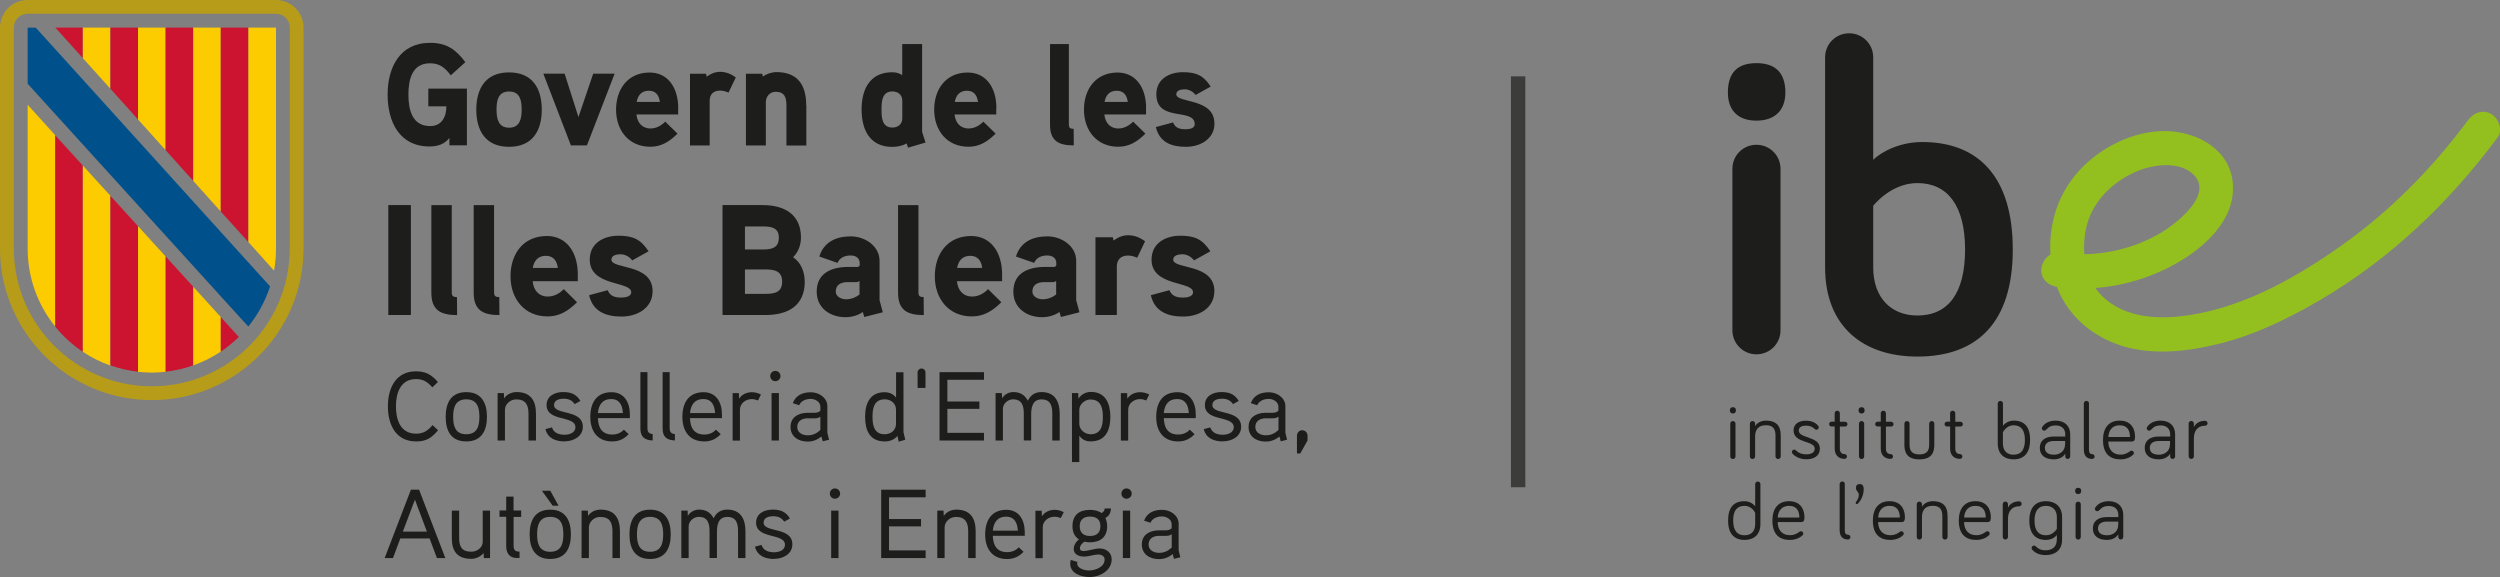 <?xml version="1.0" encoding="UTF-8"?>
<svg id="Capa_2" data-name="Capa 2" xmlns="http://www.w3.org/2000/svg" viewBox="0 0 354.35 81.79">
  <rect x="0" y="0" width="354.35" height="81.79" fill="#808080" stroke="none"/>
  <defs>
    <style>
      .cls-1 {
        fill: none;
      }

      .cls-2 {
        fill: #3c3c3b;
      }

      .cls-3 {
        fill: #cc132f;
      }

      .cls-4 {
        fill: #1d1e1c;
      }

      .cls-5 {
        fill: #1d1d1b;
      }

      .cls-6 {
        fill: #00518b;
      }

      .cls-7 {
        fill: #fff;
      }

      .cls-8 {
        fill: #93c01f;
      }

      .cls-9 {
        fill: #fdcc00;
      }

      .cls-10 {
        fill: #b79c19;
      }
    </style>
  </defs>
  <g id="Capa_1-2" data-name="Capa 1">
    <rect class="cls-2" x="214.16" y="10.82" width="2.04" height="58.24"/>
    <g>
      <path class="cls-4" d="M60.71,12.56v2.51h2.56c0,1.46-.64,2.8-2.3,2.8-2.58,0-3.08-2.37-3.08-4.45s.48-4.45,3.06-4.45c1.39,0,2.15.66,2.94,1.71l2.07-1.87c-1.36-1.81-2.67-2.74-5-2.74-4.32,0-6.02,3.52-6.02,7.34s1.65,7.35,5.93,7.35c1.13,0,2.11-.29,2.83-1.21v1.05h2.48v-8.04h-5.48ZM76.79,15.54c0-3.03-1.34-5.28-4.64-5.28s-4.64,2.27-4.64,5.28,1.34,5.27,4.64,5.27,4.64-2.25,4.64-5.27M73.94,15.54c0,1.28-.25,2.56-1.78,2.56s-1.78-1.28-1.78-2.56.22-2.57,1.78-2.57,1.78,1.29,1.78,2.57M84.08,10.44l-2.09,6.15-1.96-6.15h-3.02l3.91,10.17h2.27l3.93-10.17h-3.04ZM96.13,15.32c0-2.98-1.53-5.04-4.05-5.04-3.1,0-4.76,2.37-4.76,5.27s1.78,5.25,4.86,5.25c1.55,0,2.71-.72,3.85-1.86l-1.74-1.7c-.5.51-1.22.97-2.09.97-1.22,0-1.88-.87-1.99-1.99h5.91v-.89h0ZM90.24,14.45c.17-.95.7-1.59,1.72-1.59s1.45.68,1.57,1.59h-3.29ZM104.28,10.96c-.72-.51-1.43-.78-2.23-.78-1.08,0-1.88.7-1.88.7l-.1-.43h-2.27v10.17h2.79v-6.36c0-.87.52-1.42,1.47-1.42.4,0,.81.12,1.2.29l1.03-2.16ZM114.27,14.89c0-2.82-1.2-4.67-4.22-4.67-.66,0-1.47.27-1.92.64l-.1-.41h-2.3v10.17h2.82v-6.15c0-.8.58-1.46,1.39-1.46,1.29,0,1.53.84,1.53,1.96v5.66h2.82v-5.72h-.01ZM131.18,20.19c-.04-.14-.48-1.46-.48-1.52V6.25h-2.82v4.4c-.45-.29-.91-.41-1.41-.41-3.18,0-4.35,2.43-4.35,5.27s1.14,5.31,4.35,5.31c.7,0,1.43-.14,2.03-.49l.21.6,2.46-.72h0ZM127.89,16.78c0,.8-.6,1.3-1.39,1.3-1.51,0-1.55-1.44-1.55-2.55s.04-2.57,1.55-2.57c.79,0,1.39.49,1.39,1.3v2.53h0ZM141.23,15.32c0-2.98-1.53-5.04-4.06-5.04-3.1,0-4.76,2.37-4.76,5.27s1.78,5.25,4.86,5.25c1.55,0,2.71-.72,3.85-1.86l-1.74-1.7c-.5.51-1.22.97-2.09.97-1.22,0-1.88-.87-1.99-1.99h5.91v-.89h0ZM135.33,14.45c.17-.95.7-1.59,1.72-1.59s1.45.68,1.57,1.59h-3.29ZM152.19,18.26c-.48,0-.69-.12-.69-.61V6.25h-2.67v11.44c0,2.3,1.24,2.92,3.37,2.92l-.02-2.35h0ZM162.45,15.32c0-2.98-1.53-5.04-4.05-5.04-3.1,0-4.76,2.37-4.76,5.27s1.78,5.25,4.86,5.25c1.55,0,2.71-.72,3.85-1.86l-1.74-1.7c-.5.51-1.22.97-2.09.97-1.22,0-1.88-.87-1.99-1.99h5.91v-.89h0ZM156.56,14.45c.17-.95.7-1.59,1.72-1.59s1.45.68,1.57,1.59h-3.29ZM172.13,17.5c0-3.66-5.4-2.84-5.4-4.14,0-.6.77-.7,1.2-.7.6,0,1.18.32,1.53.8l2.15-1.19c-1.03-1.57-2.03-2.04-3.95-2.04s-3.76.97-3.76,3.13c0,4.05,5.44,1.83,5.44,4.26,0,.62-.87.7-1.32.7-1.05,0-1.51-.35-1.75-.97l-2.44.66c.5,2.12,2.17,2.8,4.24,2.8s4.07-1.11,4.07-3.31"/>
      <path class="cls-4" d="M58.24,29.07h-3.2v15.58h3.2v-15.58ZM64.77,42.11c-.51,0-.74-.13-.74-.67v-12.36h-2.89v12.41c0,2.5,1.34,3.17,3.65,3.17l-.02-2.54h0ZM70.77,42.11c-.51,0-.74-.13-.74-.67v-12.36h-2.89v12.41c0,2.5,1.34,3.17,3.65,3.17l-.02-2.54h0ZM81.9,38.92c0-3.23-1.65-5.47-4.39-5.47-3.36,0-5.15,2.56-5.15,5.71s1.93,5.69,5.26,5.69c1.68,0,2.93-.78,4.17-2.01l-1.88-1.86c-.53.56-1.32,1.05-2.26,1.05-1.32,0-2.04-.94-2.15-2.17h6.4v-.96h0ZM75.51,37.98c.18-1.03.76-1.72,1.86-1.72s1.57.74,1.7,1.72h-3.56ZM92.5,41.28c0-3.97-5.84-3.08-5.84-4.48,0-.65.83-.76,1.3-.76.65,0,1.28.36,1.65.87l2.32-1.29c-1.12-1.7-2.19-2.21-4.27-2.21s-4.07,1.05-4.07,3.39c0,3.86,5.88,3.01,5.88,4.62,0,.67-.94.76-1.43.76-1.14,0-1.63-.38-1.9-1.05l-2.64.71c.53,2.3,2.35,3.03,4.59,3.03s4.41-1.21,4.41-3.6M114.06,39.9c0-1.34-.51-2.68-1.65-3.44.74-.71,1.12-1.76,1.12-2.79,0-3.31-2.4-4.6-5.39-4.6h-5.73v15.58h6.09c3.16,0,5.57-1.29,5.57-4.75M110.39,33.69c0,1.45-1.01,1.67-2.22,1.67h-2.58v-3.26h2.58c1.18,0,2.22.18,2.22,1.58M110.86,39.93c0,1.54-1.1,1.72-2.38,1.72h-2.89v-3.46h2.89c1.28,0,2.38.2,2.38,1.74M124.67,42.58v-5.6c0-2.14-2.1-3.48-4.09-3.48-2.12,0-3.83.84-4.45,2.86l2.58.9c.33-.76,1.03-1.05,1.88-1.05.69,0,1.26.38,1.26,1.03v.31c0,.13-.09.27-.38.29,0,0-.94-.02-1.68,0-2.8.16-4.03,1.49-4.03,3.5,0,2.35,1.93,3.62,4.09,3.62.81,0,1.79-.25,2.44-.74l.22.71,2.62-.67-.45-1.67h0ZM121.83,41.73c-.56.45-1.21.69-1.93.69-.61,0-1.44-.35-1.44-1.09,0-.96.71-1.31,1.55-1.34h1.26c.22,0,.4-.04.56-.16v1.9h0ZM130.92,42.11c-.51,0-.74-.13-.74-.67v-12.36h-2.89v12.41c0,2.5,1.34,3.17,3.65,3.17l-.02-2.54h0ZM142.04,38.92c0-3.23-1.65-5.47-4.39-5.47-3.36,0-5.15,2.56-5.15,5.71s1.93,5.69,5.26,5.69c1.68,0,2.93-.78,4.17-2.01l-1.88-1.86c-.53.56-1.32,1.05-2.26,1.05-1.32,0-2.04-.94-2.15-2.17h6.4v-.96h0ZM135.66,37.98c.18-1.03.77-1.72,1.86-1.72s1.57.74,1.7,1.72h-3.56ZM152.54,42.58v-5.6c0-2.14-2.1-3.48-4.09-3.48-2.13,0-3.83.84-4.45,2.86l2.58.9c.33-.76,1.03-1.05,1.88-1.05.69,0,1.26.38,1.26,1.03v.31c0,.13-.09.27-.38.29,0,0-.94-.02-1.68,0-2.8.16-4.03,1.49-4.03,3.5,0,2.35,1.93,3.62,4.09,3.62.81,0,1.79-.25,2.44-.74l.22.71,2.62-.67-.45-1.67h0ZM149.7,41.73c-.56.45-1.21.69-1.93.69-.61,0-1.44-.35-1.44-1.09,0-.96.71-1.31,1.55-1.34h1.26c.22,0,.4-.04.56-.16v1.9h0ZM162.3,34.19c-.78-.56-1.55-.85-2.42-.85-1.16,0-2.04.76-2.04.76l-.11-.47h-2.46v11.02h3.03v-6.89c0-.94.56-1.54,1.59-1.54.43,0,.87.13,1.3.31l1.12-2.35h0ZM172.13,41.28c0-3.97-5.84-3.08-5.84-4.48,0-.65.83-.76,1.3-.76.65,0,1.28.36,1.65.87l2.32-1.29c-1.12-1.7-2.19-2.21-4.27-2.21s-4.07,1.05-4.07,3.39c0,3.86,5.88,3.01,5.88,4.62,0,.67-.94.76-1.43.76-1.14,0-1.63-.38-1.91-1.05l-2.64.71c.53,2.3,2.35,3.03,4.59,3.03s4.41-1.21,4.41-3.6"/>
      <path class="cls-10" d="M39.11,0H3.91C1.75,0,0,1.75,0,3.92v31.28c0,11.88,9.63,21.51,21.51,21.51s21.51-9.63,21.51-21.51V3.91c0-2.16-1.75-3.91-3.91-3.91M41.07,35.2c0,10.8-8.76,19.55-19.55,19.55S1.96,46,1.96,35.2V3.91c0-1.08.87-1.96,1.96-1.96h35.2c1.08,0,1.96.87,1.96,1.96v31.28h0Z"/>
      <polygon class="cls-3" points="11.74 3.91 7.84 3.91 11.74 8.24 11.74 3.91"/>
      <polygon class="cls-9" points="11.74 7.83 11.74 3.91 15.65 3.91 15.65 12.58 11.74 8.24 11.74 7.83"/>
      <polygon class="cls-3" points="15.65 3.91 19.56 3.91 19.56 16.93 15.65 12.58 15.65 3.91"/>
      <polygon class="cls-9" points="19.56 3.91 23.47 3.91 23.47 21.28 19.56 16.93 19.56 3.91"/>
      <polygon class="cls-3" points="23.47 3.91 27.39 3.91 27.39 25.64 23.47 21.28 23.47 3.91"/>
      <polygon class="cls-9" points="27.39 24.45 27.39 3.91 31.29 3.91 31.29 27.38 31.29 29.98 27.39 25.64 27.39 24.45"/>
      <polygon class="cls-3" points="31.29 3.91 35.21 3.91 35.21 34.32 31.29 29.98 31.29 3.91"/>
      <path class="cls-9" d="M35.21,34.32V3.91h3.91v31.29c0,1.08-.09,2.13-.28,3.16l-3.62-4.04h0Z"/>
      <path class="cls-9" d="M3.92,35.23c0,4.19,1.47,8.04,3.91,11.06v-27.12l-3.91-4.32v20.38Z"/>
      <path class="cls-3" d="M7.83,19.18v27.12c1.12,1.38,2.43,2.58,3.91,3.57v-26.4l-3.91-4.29Z"/>
      <path class="cls-9" d="M11.74,23.46v26.4c1.21.81,2.52,1.47,3.91,1.96v-24.06l-3.91-4.3Z"/>
      <path class="cls-3" d="M15.65,51.79c1.25.44,2.56.74,3.91.9v-20.63l-3.91-4.3v24.03Z"/>
      <path class="cls-9" d="M19.56,49.87v2.83c.64.07,1.29.11,1.96.11s1.31-.04,1.96-.11v-16.34l-3.91-4.3v17.81Z"/>
      <path class="cls-3" d="M27.39,40.65l-3.91-4.3v16.33c1.36-.15,2.66-.45,3.91-.9v-11.14h0Z"/>
      <polygon class="cls-7" points="27.39 37.72 27.44 37.68 27.39 37.62 27.39 37.72"/>
      <path class="cls-9" d="M27.39,51.79c1.39-.49,2.71-1.16,3.91-1.96v-4.88l-3.91-4.3v11.14h0Z"/>
      <path class="cls-3" d="M31.29,44.95v4.89c.92-.61,1.77-1.31,2.56-2.08l-2.56-2.81Z"/>
      <path class="cls-6" d="M35.21,46.26c1.35-1.67,2.4-3.59,3.07-5.67l-2.06-2.27L5.07,3.92h-1.15v7.95l30.49,33.56.78.84h.01s0,0,0,0Z"/>
      <rect class="cls-1" x="54.39" y="50.65" width="131.93" height="29.9"/>
      <path class="cls-4" d="M62.09,60.99c-.92,1.08-1.65,1.58-3.11,1.58-2.89,0-4-2.39-4-4.97s1.1-4.97,3.99-4.97c1.39,0,2.22.5,3.1,1.52l-.79.75c-.64-.72-1.25-1.17-2.3-1.17-2.27,0-2.86,2.07-2.86,3.87s.58,3.87,2.86,3.87c1.07,0,1.7-.47,2.33-1.22l.79.74Z"/>
      <path class="cls-4" d="M66.09,62.57c-2.15,0-2.92-1.5-2.92-3.49s.77-3.5,2.92-3.5,2.93,1.52,2.93,3.5-.78,3.49-2.93,3.49ZM66.09,56.6c-1.58,0-1.86,1.23-1.86,2.48s.27,2.47,1.86,2.47,1.86-1.22,1.86-2.47-.27-2.48-1.86-2.48Z"/>
      <path class="cls-4" d="M75.95,62.44h-1.04v-3.79c0-1.18-.35-2.04-1.73-2.04-.92,0-1.61.74-1.61,1.47v4.36h-1.04v-6.73h.89l.03.75c.43-.64,1.17-.89,1.78-.89,1.97,0,2.74,1.21,2.74,3.05v3.82h0Z"/>
      <path class="cls-4" d="M80.05,62.57c-1.31,0-2.42-.45-2.74-1.75l.93-.24c.24.77.95,1.04,1.79,1.04.63,0,1.53-.25,1.53-1.07,0-1.69-4.09-.74-4.09-3.13,0-1.28,1.13-1.85,2.35-1.85,1.14,0,1.88.32,2.45,1.26l-.82.45c-.36-.57-.92-.77-1.55-.77-.51,0-1.37.14-1.37.9,0,1.47,4.08.56,4.08,3.08,0,1.36-1.29,2.06-2.56,2.06h0Z"/>
      <path class="cls-4" d="M89.28,59.27h-4.53c.04,1.36.58,2.32,2.03,2.32.69,0,1.25-.25,1.65-.69l.68.64c-.64.66-1.35,1.03-2.33,1.03-2.14,0-3.11-1.49-3.11-3.49s.9-3.49,3-3.49c1.75,0,2.61,1.36,2.61,3.18v.5h0ZM88.29,58.55c-.06-1.1-.47-1.99-1.67-1.99s-1.76.79-1.88,1.99h3.54Z"/>
      <path class="cls-4" d="M92.52,62.43c-1.17-.03-1.75-.53-1.75-1.67v-8.01h1v8.01c0,.39.17.72.74.77v.9s.01,0,.01,0Z"/>
      <path class="cls-4" d="M95.67,62.43c-1.17-.03-1.75-.53-1.75-1.67v-8.01h1v8.01c0,.39.17.72.74.77v.9s.01,0,.01,0Z"/>
      <path class="cls-4" d="M102.33,59.27h-4.53c.04,1.36.58,2.32,2.03,2.32.69,0,1.25-.25,1.65-.69l.68.64c-.64.66-1.35,1.03-2.33,1.03-2.14,0-3.11-1.49-3.11-3.49s.9-3.49,3-3.49c1.75,0,2.61,1.36,2.61,3.18v.5h0ZM101.35,58.55c-.06-1.1-.47-1.99-1.67-1.99s-1.76.79-1.88,1.99h3.54Z"/>
      <path class="cls-4" d="M107.44,56.76c-.27-.11-.58-.19-.89-.19-.9,0-1.67.64-1.67,1.49v4.39h-1.04v-6.73h.89l.03.8c.35-.61,1.1-.93,1.79-.93.45,0,.89.11,1.31.33l-.42.84h0Z"/>
      <path class="cls-4" d="M109.89,54.03c-.4,0-.72-.33-.72-.72,0-.42.32-.74.72-.74s.74.32.74.74c0,.39-.33.72-.74.72ZM110.4,62.44h-1.04v-6.73h1.04v6.73Z"/>
      <path class="cls-4" d="M117.51,62.33l-.9.22-.18-.68c-.63.51-1.25.72-1.96.72-1.32,0-2.42-.71-2.42-2.08,0-1.22.89-1.96,2.33-2,.21-.01,1.04,0,1.04,0,.3-.01.63-.04.86-.3v-.56c0-.71-.74-1.11-1.37-1.11s-1.35.24-1.64.9l-.9-.3c.42-1.1,1.35-1.54,2.57-1.54,1.14,0,2.33.78,2.33,1.97v3.75l.24,1.01h0ZM116.28,59.07c-.38.21-.53.22-.81.22h-1.03c-.72.01-1.44.36-1.44,1.22s.79,1.19,1.49,1.19,1.25-.25,1.79-.75v-1.88Z"/>
      <path class="cls-4" d="M127.38,62.58l-.18-.79c-.47.58-1.17.78-1.8.78-2.14,0-2.78-1.6-2.78-3.49s.68-3.49,2.79-3.49c.51,0,1.19.19,1.6.77v-3.6h1.05v8.5s.24,1.03.25,1.07l-.93.27h0ZM127,58.07c0-.9-.72-1.47-1.6-1.47-1.55,0-1.73,1.34-1.73,2.47s.18,2.48,1.72,2.48c.87,0,1.61-.56,1.61-1.47v-2.01h0Z"/>
      <path class="cls-4" d="M131.17,54.99h-1.11v-2.22c0-.29.25-.54.56-.54s.56.25.56.54v2.22h0Z"/>
      <path class="cls-4" d="M139.47,62.44h-6.3v-9.69h6.3v1.08h-5.19v3.08h4.54v1.04h-4.54v3.4h5.19v1.08Z"/>
      <path class="cls-4" d="M150.2,62.44h-1.05v-3.82c0-1.03-.21-2.01-1.52-2.01s-1.47,1.19-1.47,2.15v3.67h-1.05v-3.82c0-1.03-.22-2.01-1.53-2.01-.72,0-1.43.61-1.43,1.34v4.5h-1.04v-6.73h.89l.03.75c.39-.64,1.05-.89,1.58-.89.9,0,1.58.32,2.08,1.22.42-.87,1.1-1.22,1.94-1.22,1.86,0,2.57,1.31,2.57,3.05v3.82h0Z"/>
      <path class="cls-4" d="M154.59,62.57c-.53,0-1.16-.17-1.61-.81v3.73h-1.04v-9.78h.89l.03.79c.45-.69,1.18-.95,1.75-.95,2.11,0,2.77,1.67,2.77,3.54s-.66,3.47-2.78,3.47h0ZM154.59,56.62c-.86,0-1.61.71-1.61,1.46v2c0,.79.74,1.47,1.61,1.47,1.54,0,1.73-1.35,1.73-2.45s-.19-2.47-1.73-2.47h0Z"/>
      <path class="cls-4" d="M162.47,56.76c-.27-.11-.58-.19-.89-.19-.9,0-1.67.64-1.67,1.49v4.39h-1.04v-6.73h.89l.03.8c.35-.61,1.1-.93,1.79-.93.45,0,.89.11,1.31.33l-.42.84h0Z"/>
      <path class="cls-4" d="M169.49,59.27h-4.53c.04,1.36.58,2.32,2.03,2.32.69,0,1.25-.25,1.65-.69l.68.64c-.64.66-1.35,1.03-2.33,1.03-2.14,0-3.11-1.49-3.11-3.49s.9-3.49,3-3.49c1.75,0,2.61,1.36,2.61,3.18v.5h0ZM168.5,58.55c-.06-1.1-.47-1.99-1.67-1.99s-1.76.79-1.88,1.99h3.54Z"/>
      <path class="cls-4" d="M173.36,62.57c-1.31,0-2.42-.45-2.74-1.75l.93-.24c.24.77.95,1.04,1.79,1.04.63,0,1.53-.25,1.53-1.07,0-1.69-4.09-.74-4.09-3.13,0-1.28,1.13-1.85,2.35-1.85,1.14,0,1.88.32,2.45,1.26l-.82.45c-.36-.57-.92-.77-1.55-.77-.51,0-1.37.14-1.37.9,0,1.47,4.08.56,4.08,3.08,0,1.36-1.29,2.06-2.56,2.06h0Z"/>
      <path class="cls-4" d="M182.43,62.33l-.9.22-.18-.68c-.63.51-1.25.72-1.96.72-1.32,0-2.42-.71-2.42-2.08,0-1.22.89-1.96,2.33-2,.21-.01,1.04,0,1.04,0,.3-.01.63-.04.86-.3v-.56c0-.71-.74-1.11-1.37-1.11s-1.35.24-1.64.9l-.9-.3c.42-1.1,1.35-1.54,2.57-1.54,1.14,0,2.33.78,2.33,1.97v3.75l.24,1.01h0ZM181.21,59.07c-.38.21-.53.22-.81.22h-1.03c-.72.01-1.44.36-1.44,1.22s.79,1.19,1.49,1.19,1.25-.25,1.79-.75v-1.88Z"/>
      <path class="cls-4" d="M185.33,62.44l-1.03,1.83h-.47v-2.51c0-.43.33-.78.72-.78.45,0,.78.35.78.78v.68h0Z"/>
      <path class="cls-4" d="M63.11,79.1h-1.18l-1.04-2.78h-4.15l-1.04,2.78h-1.18l3.72-9.69h1.16l3.72,9.69h0ZM60.51,75.35l-1.7-4.53-1.71,4.53h3.41Z"/>
      <path class="cls-4" d="M69.47,79.1h-.89l-.03-.71c-.54.6-1.19.82-1.76.82-1.93,0-2.75-1.04-2.75-2.93v-3.91h1.04v3.86c0,1.19.33,1.97,1.72,1.97.74,0,1.62-.53,1.62-1.39v-4.44h1.04v6.73h0Z"/>
      <path class="cls-4" d="M73.88,73.27h-1.08v4.08c0,.63.24.83.84.84v.9h-.39c-1.04,0-1.5-.71-1.5-1.67v-4.17h-.95v-.9h.95v-1.96h1.04v1.96h1.08v.9h0Z"/>
      <path class="cls-4" d="M77.99,79.23c-2.15,0-2.92-1.5-2.92-3.49s.77-3.5,2.92-3.5,2.93,1.52,2.93,3.5-.78,3.49-2.93,3.49ZM77.99,73.26c-1.58,0-1.86,1.23-1.86,2.48s.27,2.47,1.86,2.47,1.86-1.22,1.86-2.47-.27-2.48-1.86-2.48ZM79.17,71.68h-.83l-1.53-2.12h1.19l1.17,2.12Z"/>
      <path class="cls-4" d="M87.85,79.1h-1.04v-3.79c0-1.18-.35-2.04-1.73-2.04-.92,0-1.61.74-1.61,1.47v4.36h-1.04v-6.73h.89l.03.75c.43-.64,1.17-.89,1.78-.89,1.97,0,2.74,1.21,2.74,3.05v3.82h0Z"/>
      <path class="cls-4" d="M92.14,79.23c-2.15,0-2.92-1.5-2.92-3.49s.77-3.5,2.92-3.5,2.93,1.52,2.93,3.5-.78,3.49-2.93,3.49ZM92.14,73.26c-1.58,0-1.86,1.23-1.86,2.48s.27,2.47,1.86,2.47,1.86-1.22,1.86-2.47-.27-2.48-1.86-2.48Z"/>
      <path class="cls-4" d="M105.66,79.1h-1.05v-3.82c0-1.03-.21-2.01-1.52-2.01s-1.47,1.19-1.47,2.15v3.67h-1.05v-3.82c0-1.03-.22-2.01-1.53-2.01-.72,0-1.43.61-1.43,1.34v4.5h-1.04v-6.73h.89l.03.75c.39-.64,1.05-.89,1.58-.89.9,0,1.58.32,2.08,1.22.42-.87,1.1-1.22,1.94-1.22,1.86,0,2.57,1.31,2.57,3.05v3.82h0Z"/>
      <path class="cls-4" d="M109.75,79.23c-1.31,0-2.42-.45-2.74-1.75l.93-.24c.24.77.95,1.04,1.79,1.04.63,0,1.53-.25,1.53-1.07,0-1.69-4.09-.74-4.09-3.13,0-1.28,1.13-1.85,2.35-1.85,1.14,0,1.88.32,2.45,1.26l-.82.45c-.36-.57-.92-.77-1.55-.77-.51,0-1.37.14-1.37.9,0,1.47,4.08.56,4.08,3.08,0,1.36-1.29,2.06-2.56,2.06h0Z"/>
      <path class="cls-4" d="M118.34,70.69c-.4,0-.72-.33-.72-.72,0-.42.32-.74.72-.74s.74.32.74.74c0,.39-.33.72-.74.72ZM118.85,79.1h-1.04v-6.73h1.04v6.73Z"/>
      <path class="cls-4" d="M131.2,79.1h-6.3v-9.69h6.3v1.08h-5.19v3.08h4.54v1.04h-4.54v3.4h5.19v1.08Z"/>
      <path class="cls-4" d="M138.27,79.1h-1.04v-3.79c0-1.18-.35-2.04-1.73-2.04-.92,0-1.61.74-1.61,1.47v4.36h-1.04v-6.73h.89l.03.75c.43-.64,1.17-.89,1.78-.89,1.97,0,2.74,1.21,2.74,3.05v3.82h0Z"/>
      <path class="cls-4" d="M145.25,75.94h-4.53c.04,1.36.58,2.32,2.03,2.32.69,0,1.25-.25,1.65-.69l.68.64c-.64.66-1.35,1.03-2.33,1.03-2.14,0-3.11-1.49-3.11-3.49s.9-3.49,3-3.49c1.75,0,2.61,1.36,2.61,3.18v.5h0ZM144.27,75.22c-.06-1.1-.47-1.99-1.67-1.99s-1.76.79-1.88,1.99h3.54Z"/>
      <path class="cls-4" d="M150.36,73.43c-.27-.11-.58-.19-.89-.19-.9,0-1.67.64-1.67,1.49v4.39h-1.04v-6.73h.89l.03.8c.35-.61,1.1-.93,1.79-.93.45,0,.89.11,1.31.33l-.42.84h0Z"/>
      <path class="cls-4" d="M154.48,76.87c-.27,0-.47-.03-.77-.09-.33.21-.64.53-.64.93,0,.33.25.39.48.39.79,0,1.54-.36,2.32-.36.96,0,1.7.6,1.7,1.54,0,1.57-1.64,2.51-3.13,2.51-1.25,0-2.75-.53-2.75-1.9,0-.17.03-.36.09-.53l.93.29c-.01.07-.03.14-.03.22,0,.68,1.01.99,1.68.99.92,0,2.21-.51,2.21-1.54,0-.5-.45-.72-.86-.72-.71,0-1.36.29-2.06.29-.74,0-1.46-.32-1.46-1.07,0-.47.25-.97.74-1.37-.69-.43-.92-1.16-.92-1.86,0-1.55.92-2.32,2.45-2.32.58,0,1.18.09,1.67.45.29-.14.43-.36.45-.65h.89c-.03.53-.19,1.04-.79,1.34.19.45.25.82.25,1.19,0,1.52-.96,2.27-2.48,2.27h0ZM154.51,73.22c-.9,0-1.47.42-1.47,1.36s.54,1.39,1.46,1.39,1.47-.45,1.47-1.39-.56-1.36-1.46-1.36Z"/>
      <path class="cls-4" d="M159.67,70.69c-.4,0-.72-.33-.72-.72,0-.42.32-.74.72-.74s.74.32.74.74c0,.39-.33.72-.74.72ZM160.19,79.1h-1.04v-6.73h1.04v6.73Z"/>
      <path class="cls-4" d="M167.3,78.99l-.9.22-.18-.68c-.63.51-1.25.72-1.96.72-1.32,0-2.42-.71-2.42-2.08,0-1.22.89-1.96,2.33-2,.21-.01,1.04,0,1.04,0,.3-.01.63-.04.86-.3v-.56c0-.71-.74-1.11-1.37-1.11s-1.35.24-1.64.9l-.9-.3c.42-1.1,1.35-1.54,2.57-1.54,1.14,0,2.33.78,2.33,1.97v3.75l.24,1.01h0ZM166.08,75.73c-.38.21-.53.22-.81.22h-1.03c-.72.01-1.44.36-1.44,1.22s.79,1.19,1.49,1.19,1.25-.25,1.79-.75v-1.88Z"/>
    </g>
    <g>
      <g>
        <path class="cls-5" d="M245.19,58.18c0-.33.16-.46.43-.46s.43.13.43.46c0,.27-.16.43-.43.43s-.43-.16-.43-.43ZM245.99,64.69c0,.21-.16.37-.37.37s-.37-.16-.37-.37v-4.64c0-.21.16-.37.37-.37s.37.16.37.37v4.64Z"/>
        <path class="cls-5" d="M252.4,61.64v3.05c0,.21-.16.37-.37.37s-.37-.16-.37-.37v-2.9c0-.9-.26-1.52-1.37-1.52s-1.52.69-1.52,1.6v2.82c0,.21-.16.37-.37.37s-.37-.16-.37-.37v-4.64c0-.21.16-.37.37-.37s.37.16.37.37v.37c.22-.43.78-.8,1.52-.8,1.76,0,2.1,1.05,2.1,2.02Z"/>
        <path class="cls-5" d="M254.95,61.01c0,1.2,3,.75,3,2.58,0,1.04-.86,1.51-1.94,1.51-.94,0-1.66-.45-1.95-.82-.06-.08-.08-.14-.08-.22,0-.18.15-.33.33-.33.07,0,.16.02.25.11.35.35.81.56,1.45.56s1.21-.22,1.21-.81c0-1.18-3-.71-3-2.58,0-.95.78-1.38,1.75-1.38.78,0,1.38.26,1.74.73.03.05.08.11.08.22,0,.18-.15.33-.33.33-.06,0-.15-.01-.24-.1-.31-.3-.65-.48-1.24-.48-.51,0-1.02.16-1.02.69Z"/>
        <path class="cls-5" d="M260.04,58.58c0-.19.17-.37.37-.37.21,0,.37.17.37.37v1.2h.74c.19,0,.34.15.34.34s-.15.34-.34.34h-.74v3.15c0,.49.27.75.66.75.19,0,.35.15.35.34s-.16.34-.35.34c-.9,0-1.39-.61-1.39-1.44v-3.15h-.45c-.19,0-.34-.15-.34-.34s.15-.34.34-.34h.45v-1.2Z"/>
        <path class="cls-5" d="M263.43,58.18c0-.33.16-.46.43-.46s.43.13.43.46c0,.27-.16.43-.43.43s-.43-.16-.43-.43ZM264.23,64.69c0,.21-.16.37-.37.37s-.37-.16-.37-.37v-4.64c0-.21.16-.37.37-.37s.37.16.37.37v4.64Z"/>
        <path class="cls-5" d="M266.57,58.58c0-.19.17-.37.37-.37.21,0,.37.17.37.37v1.2h.74c.19,0,.34.15.34.34s-.15.34-.34.34h-.74v3.15c0,.49.27.75.66.75.19,0,.35.15.35.34s-.16.34-.35.34c-.9,0-1.39-.61-1.39-1.44v-3.15h-.45c-.19,0-.34-.15-.34-.34s.15-.34.34-.34h.45v-1.2Z"/>
        <path class="cls-5" d="M270.66,60.05v2.98c0,.74.24,1.38,1.39,1.38s1.39-.64,1.39-1.38v-2.98c0-.21.17-.37.38-.37.19,0,.35.16.35.37v2.98c0,1.08-.35,2.08-2.12,2.08s-2.12-.99-2.12-2.08v-2.98c0-.21.16-.37.37-.37.19,0,.37.16.37.37Z"/>
        <path class="cls-5" d="M276.4,58.58c0-.19.17-.37.37-.37.21,0,.37.17.37.37v1.2h.74c.19,0,.34.15.34.34s-.15.34-.34.34h-.74v3.15c0,.49.27.75.66.75.19,0,.35.15.35.34s-.16.34-.35.34c-.9,0-1.39-.61-1.39-1.44v-3.15h-.45c-.19,0-.34-.15-.34-.34s.15-.34.34-.34h.45v-1.2Z"/>
        <path class="cls-5" d="M287.74,62.36c0,1.87-.87,2.75-2.34,2.75-1.3,0-2.24-.74-2.24-2.25v-5.66c0-.21.16-.37.37-.37s.37.16.37.37v3.16c.26-.37.82-.74,1.55-.74,1.47,0,2.3.87,2.3,2.74ZM283.89,62.86c0,1.08.63,1.59,1.51,1.59,1.05,0,1.61-.66,1.61-2.09s-.57-2.08-1.61-2.08-1.51,1-1.51,1v1.58Z"/>
        <path class="cls-5" d="M290.04,60.88c-.11.13-.19.16-.3.16-.18,0-.33-.15-.33-.33,0-.08.02-.14.06-.19.32-.5.94-.9,1.9-.9,1.32,0,2.06.78,2.06,1.94v3.14c0,.19-.16.35-.35.35s-.35-.16-.35-.35v-.41c-.29.54-.95.82-1.63.82-1.21,0-1.98-.58-1.98-1.63s.77-1.61,2-1.61h1.61v-.31c0-.78-.51-1.26-1.35-1.26-.61,0-.97.18-1.32.58ZM292.71,62.99v-.48h-1.61c-.74,0-1.26.31-1.26.97,0,.59.41.97,1.3.97.8,0,1.56-.49,1.56-1.46Z"/>
        <path class="cls-5" d="M296.09,57.2v6.52c0,.46.15.65.46.65.18,0,.34.15.34.34s-.16.34-.34.34c-.77,0-1.19-.46-1.19-1.34v-6.52c0-.19.17-.37.37-.37.21,0,.37.17.37.37Z"/>
        <path class="cls-5" d="M300.44,59.62c1.83,0,2.18,1.45,2.18,2.23,0,.33,0,.73-.46.73h-3.33c0,1.13.65,1.86,1.72,1.86.66,0,1.05-.25,1.37-.49.07-.05.11-.07.21-.07.18,0,.33.15.33.33,0,.13-.06.19-.13.26-.17.17-.76.64-1.78.64-1.52,0-2.47-.83-2.47-2.75,0-1.76.87-2.74,2.35-2.74ZM300.44,60.28c-.99,0-1.54.64-1.61,1.66h3.07c0-.82-.29-1.66-1.46-1.66Z"/>
        <path class="cls-5" d="M304.91,60.88c-.11.13-.19.16-.3.16-.18,0-.33-.15-.33-.33,0-.08.02-.14.06-.19.32-.5.94-.9,1.9-.9,1.32,0,2.06.78,2.06,1.94v3.14c0,.19-.16.35-.35.35s-.35-.16-.35-.35v-.41c-.29.54-.95.82-1.63.82-1.21,0-1.98-.58-1.98-1.63s.77-1.61,2-1.61h1.61v-.31c0-.78-.51-1.26-1.35-1.26-.61,0-.97.18-1.32.58ZM307.58,62.99v-.48h-1.61c-.74,0-1.26.31-1.26.97,0,.59.41.97,1.3.97.8,0,1.56-.49,1.56-1.46Z"/>
        <path class="cls-5" d="M310.96,60.55c.23-.53.8-.91,1.59-.91.19,0,.35.16.35.35s-.16.35-.35.35c-1.05,0-1.59.73-1.59,1.78v2.56c0,.21-.16.37-.37.37s-.37-.16-.37-.37v-4.64c0-.21.16-.37.37-.37s.37.16.37.37v.5Z"/>
        <path class="cls-5" d="M248.78,71.78v-3.16c0-.21.16-.37.37-.37s.37.16.37.37v5.66c0,1.51-.94,2.25-2.24,2.25-1.47,0-2.34-.88-2.34-2.75s.82-2.74,2.3-2.74c.73,0,1.29.38,1.55.74ZM248.78,72.7s-.43-1-1.51-1-1.61.67-1.61,2.08.56,2.09,1.61,2.09c.88,0,1.51-.5,1.51-1.59v-1.58Z"/>
        <path class="cls-5" d="M253.58,71.04c1.83,0,2.18,1.45,2.18,2.23,0,.33,0,.73-.46.73h-3.33c0,1.13.65,1.86,1.72,1.86.66,0,1.05-.25,1.37-.49.07-.05.11-.07.21-.07.18,0,.33.15.33.33,0,.13-.06.19-.13.26-.17.17-.76.64-1.78.64-1.52,0-2.47-.83-2.47-2.75,0-1.76.87-2.74,2.35-2.74ZM253.58,71.7c-.99,0-1.54.64-1.61,1.66h3.07c0-.82-.29-1.66-1.46-1.66Z"/>
        <path class="cls-5" d="M261.48,68.62v6.52c0,.46.15.65.46.65.18,0,.34.15.34.34s-.16.34-.34.34c-.77,0-1.19-.46-1.19-1.34v-6.52c0-.19.17-.37.37-.37.21,0,.37.17.37.37Z"/>
        <path class="cls-5" d="M263.34,71.38s-.07.07-.15.07c-.09,0-.17-.07-.17-.17,0-.03.01-.07.03-.1.27-.38.42-.64.42-1.04,0-.43-.41-.51-.41-.98,0-.38.21-.55.54-.55.35,0,.56.21.56.73,0,.79-.32,1.52-.82,2.04Z"/>
        <path class="cls-5" d="M267.82,71.04c1.83,0,2.18,1.45,2.18,2.23,0,.33,0,.73-.46.73h-3.33c0,1.13.65,1.86,1.72,1.86.66,0,1.05-.25,1.37-.49.07-.05.11-.07.21-.07.18,0,.33.15.33.33,0,.13-.06.19-.13.26-.17.17-.76.64-1.78.64-1.52,0-2.47-.83-2.47-2.75,0-1.76.87-2.74,2.35-2.74ZM267.82,71.7c-.99,0-1.54.64-1.61,1.66h3.07c0-.82-.29-1.66-1.46-1.66Z"/>
        <path class="cls-5" d="M276.05,73.06v3.05c0,.21-.16.37-.37.37s-.37-.16-.37-.37v-2.9c0-.9-.26-1.52-1.37-1.52s-1.52.69-1.52,1.6v2.82c0,.21-.16.37-.37.37s-.37-.16-.37-.37v-4.64c0-.21.16-.37.37-.37s.37.16.37.37v.37c.22-.43.78-.8,1.52-.8,1.76,0,2.1,1.05,2.1,2.02Z"/>
        <path class="cls-5" d="M280,71.04c1.83,0,2.18,1.45,2.18,2.23,0,.33,0,.73-.46.73h-3.33c0,1.13.65,1.86,1.72,1.86.66,0,1.05-.25,1.37-.49.07-.05.11-.07.21-.07.18,0,.33.15.33.33,0,.13-.06.19-.13.26-.17.17-.76.64-1.78.64-1.52,0-2.47-.83-2.47-2.75,0-1.76.87-2.74,2.35-2.74ZM280,71.7c-.99,0-1.54.64-1.61,1.66h3.07c0-.82-.29-1.66-1.46-1.66Z"/>
        <path class="cls-5" d="M284.61,71.97c.23-.53.8-.91,1.59-.91.19,0,.35.16.35.35s-.16.35-.35.35c-1.05,0-1.59.73-1.59,1.78v2.56c0,.21-.16.37-.37.37s-.37-.16-.37-.37v-4.64c0-.21.16-.37.37-.37s.37.16.37.37v.5Z"/>
        <path class="cls-5" d="M291.54,76.48v-.65c-.27.35-.8.7-1.54.7-1.48,0-2.36-.87-2.36-2.74s.88-2.75,2.36-2.75c1.3,0,2.28.75,2.28,2.26v3.19c0,1.55-1.06,2.19-2.34,2.19-.89,0-1.53-.33-1.91-.79-.03-.05-.07-.11-.07-.21,0-.19.16-.35.35-.35.09,0,.17.02.27.13.26.26.63.54,1.35.54.94,0,1.6-.47,1.6-1.51ZM291.54,73.3c0-1.08-.69-1.6-1.54-1.6-1.05,0-1.63.66-1.63,2.09s.58,2.08,1.63,2.08,1.54-.92,1.54-.92v-1.64Z"/>
        <path class="cls-5" d="M294.13,69.6c0-.33.16-.46.43-.46s.43.13.43.46c0,.27-.16.43-.43.43s-.43-.16-.43-.43ZM294.93,76.11c0,.21-.16.37-.37.37s-.37-.16-.37-.37v-4.64c0-.21.16-.37.37-.37s.37.16.37.37v4.64Z"/>
        <path class="cls-5" d="M297.56,72.3c-.11.13-.19.16-.3.16-.18,0-.33-.15-.33-.33,0-.08.02-.14.06-.19.32-.5.94-.9,1.9-.9,1.32,0,2.06.78,2.06,1.94v3.14c0,.19-.16.35-.35.35s-.35-.16-.35-.35v-.41c-.29.54-.95.82-1.63.82-1.21,0-1.98-.58-1.98-1.63s.77-1.61,2-1.61h1.61v-.31c0-.78-.51-1.26-1.35-1.26-.61,0-.97.18-1.32.58ZM300.24,74.41v-.48h-1.61c-.74,0-1.26.31-1.26.97,0,.59.41.97,1.3.97.8,0,1.56-.49,1.56-1.46Z"/>
      </g>
      <path class="cls-5" d="M244.91,13.12c0-2.91,1.45-4.17,4.04-4.17s4.11,1.26,4.11,4.17c0,2.46-1.45,3.98-4.11,3.98s-4.04-1.52-4.04-3.98ZM252.37,46.81c0,1.9-1.52,3.41-3.41,3.41s-3.41-1.52-3.41-3.41v-22.88c0-1.9,1.52-3.41,3.41-3.41s3.41,1.52,3.41,3.41v22.88ZM285.29,35.37c0,10.3-4.99,15.17-13.52,15.17-7.65,0-13.08-4.23-13.08-12.64V8.13c0-1.9,1.52-3.41,3.41-3.41s3.41,1.52,3.41,3.41v14.53c1.26-1.26,3.92-2.53,6.95-2.53,7.96,0,12.83,4.93,12.83,15.23ZM265.51,37.9c0,4.36,2.59,6.82,6.26,6.82,4.36,0,6.76-3.16,6.76-9.35s-2.46-9.42-6.76-9.42c-3.79,0-6.26,3.22-6.26,3.22v8.72Z"/>
      <path class="cls-8" d="M291.75,40.69c5.37.69,10.87-.36,15.68-2.8,4.31-2.19,9.33-6.25,9.07-11.61-.24-5-4.96-7.62-9.5-7.7s-9.25,2.27-12.3,5.61c-3.46,3.79-4.66,8.73-3.87,13.75s4.14,8.86,8.89,10.72,10.2,1.23,15.07,0,9.64-3.55,14.03-6.12c9.95-5.81,18.34-13.83,25.18-23.05.78-1.05.17-2.71-.87-3.32-1.24-.72-2.54-.19-3.32.87-5,6.75-11.01,12.86-17.87,17.72s-14.82,9.3-23.29,10.11c-3.75.36-7.85-.13-10.67-2.88-2.48-2.41-3.01-6.41-2.29-9.68.8-3.62,3.56-6.39,6.88-7.9,2.48-1.13,6.14-1.6,8.17.18,3.29,2.89-2.33,7.21-4.83,8.62-4.31,2.43-9.26,3.26-14.15,2.63-1.3-.17-2.43,1.23-2.43,2.43,0,1.45,1.12,2.26,2.43,2.43h0Z"/>
    </g>
  </g>
</svg>